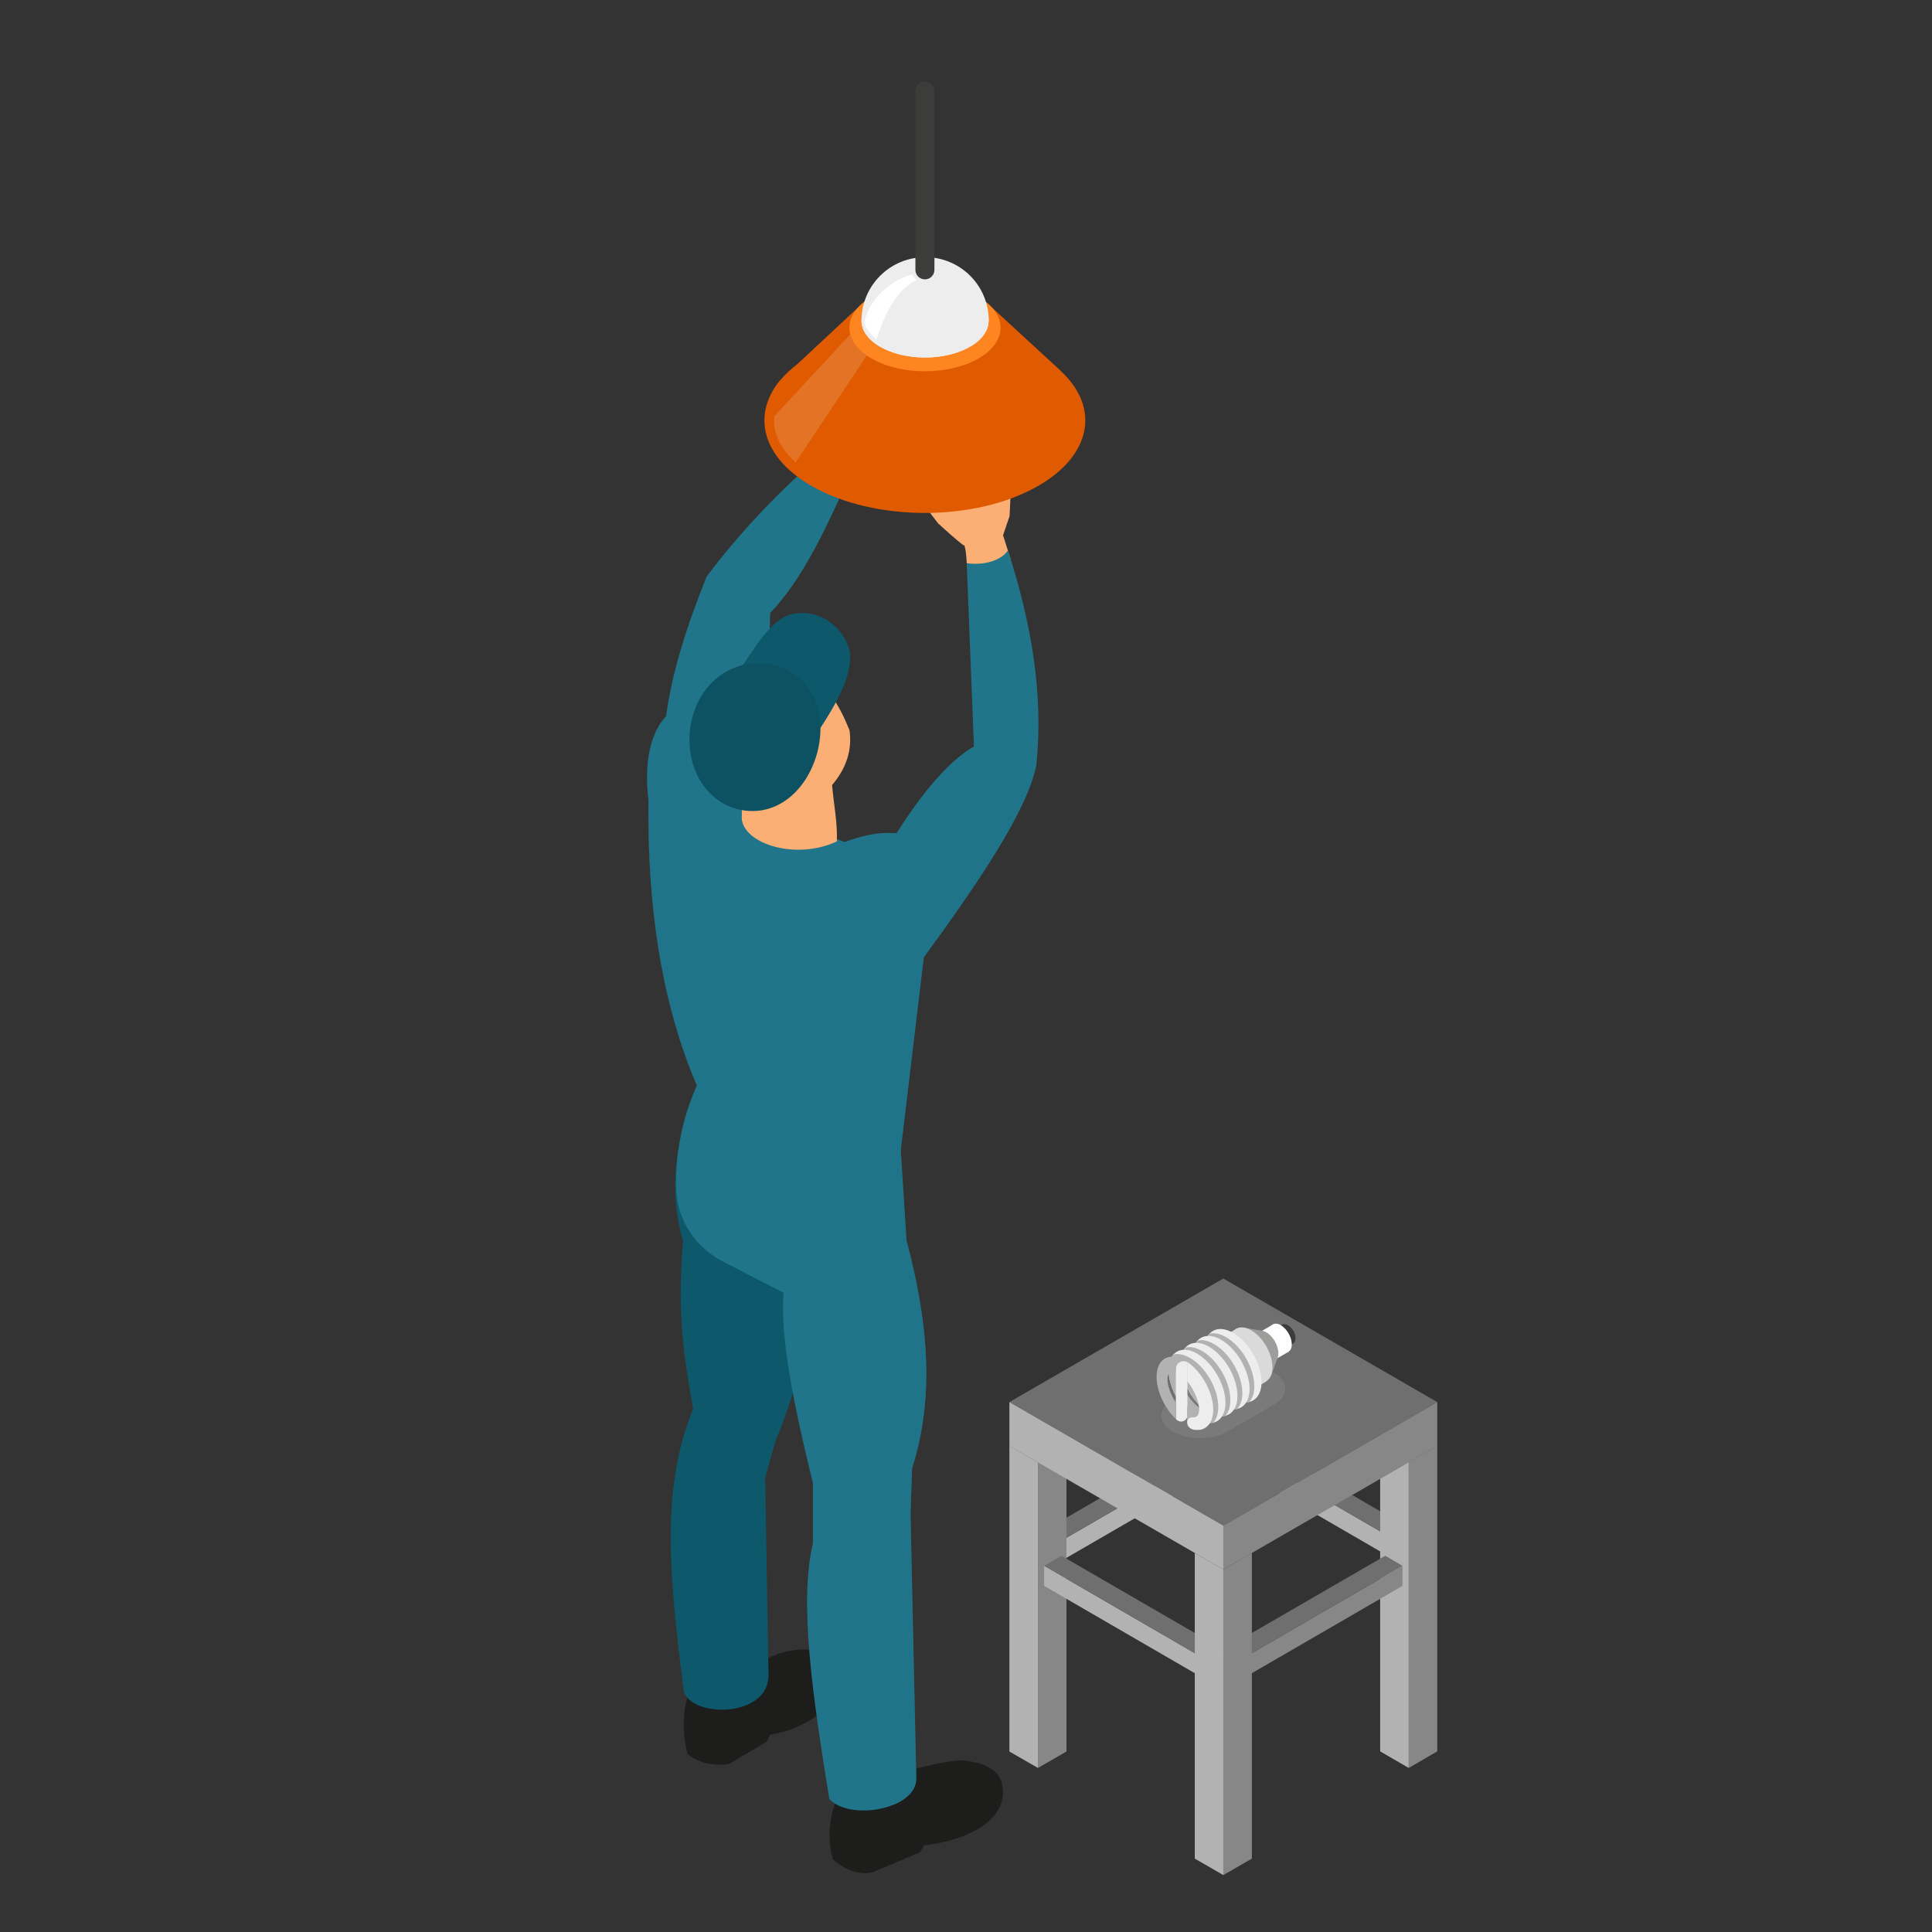 <?xml version="1.0" encoding="UTF-8"?>
<svg xmlns="http://www.w3.org/2000/svg" viewBox="0 0 134.02 134.02">
  <rect x="0" y="0" width="134.02" height="134.02" fill="#333333" stroke="none"/>
  <g isolation="isolate">
    <g id="Layer_1">
      <g>
        <path d="M67.08,39.36c0-.13-.08-1.53-.21-1.53s-1.8-1.53-1.8-1.53l-1.07-1.4-.8-1.03.96-.1,1.43,1.26,1.11-.17.08-1.4-.83-3.18.62-.37,1.36,2.81-.25-4.05h.66l.62,2.48v-2.48l.66.58.66,1.61-.25,4.95-.45,1.32.53,1.68c-.78,1.27-1.74,1.7-3.05.55Z" fill="#fcaf75"/>
        <path d="M44.98,55.51c-.29-2.51.08-4.63,1.23-5.83.38-2.96,1.42-6.24,2.81-9.69,2.21-2.93,4.7-5.58,7.43-7.98.82.58,1.66,1.07,2.53.91-1.91,4.27-3.41,7.34-5.55,9.6l-.5,14.75h-6.49l-1.45-1.76Z" fill="#21758a"/>
        <path d="M69.57,124.29c0-1.44-1.11-2-2.76-2.17-1.44,0-3.38.64-5.93,1.23l-2.9,1.59c-.55,1.49-.53,2.82-.21,4.04.82.71,1.85,1.14,2.81.88l3.26-1.38.24-.47c2.6-.28,5.5-1.46,5.5-3.72Z" fill="#1d1d1b"/>
        <path d="M58.58,115.92c0-1.18-1.06-1.38-2.63-1.5-2.84,0-2.97,1.42-5.58,1.36l-2.57,1.56c-.53,1.51-.42,3.12-.11,4.33.78.68,1.97.83,2.86.7l2.64-1.55.22-.48c2.48-.37,5.17-2.21,5.17-4.41Z" fill="#1d1d1b"/>
        <path d="M48.85,74.29c-1.57,3.54-2.75,7.26-1.47,11.81-.34,4.22-.15,7.01.7,11.63-2.31,5.61-1.61,11.89-.65,19.59.54,1.87,5.99,1.87,5.88-1.21l-.23-13.59.72-2.59c1.75-4.11,2.58-8.46,3.08-12.88l-1.21-9.49-6.82-3.27Z" fill="#0e586b"/>
        <path d="M63.16,105.04l.4,18.33c0,.82-.66,1.45-1.57,1.82-1.47.61-3.56.56-4.46-.39-1.1-6.82-2.14-13.57-1.14-17.72v-4.19c-1.26-5.16-2.29-10.01-2.03-13.21l-4.21-2.17c-1.89-.97-3.17-2.86-3.24-4.98-.04-1.29.07-2.54.32-3.76.24-1.18.61-2.34,1.12-3.47.15-.34.32-.69.5-1.02.26.18.53.36.81.52,3.11,1.85,7.03,2.31,11.39,2,.4-.03.81-.07,1.23-.11l.2,3.08.4,6.27c1.39,5.2,2.06,10.61.39,15.8l-.11,3.19Z" fill="#21758a"/>
        <path d="M64.26,64.87l-.18,1.54-1.6,13.38c-.75.33-1.49.54-2.22.64-3.52.52-6.85-1.37-10.13-3.77-.59-.44-1.19-.89-1.78-1.35-2.31-5.4-3.25-11.41-3.36-17.78-.02-1.04-.01-2.05,0-3.06,3.04-2.78,5.39-1.39,7.48,1.54l6.1,2.4c3.3,1.18,5.07,2.27,5.55,4.85.09.48.13,1.02.13,1.62Z" fill="#21758a"/>
        <path d="M51.46,55.79v.76c-.2,1.85,3.58,3.22,6.59,1.82.06-1.21-.22-2.64-.33-3.91,1.01-1.19,1.4-2.46,1.21-3.8-.77-1.91-1.57-3.05-2.42-3.3l-5.04-.39-1.89,4.68,1.89,4.14Z" fill="#fcaf75"/>
        <path d="M56.49,51.13c1.55-2.29,2.57-4.15,2.48-5.77-.18-1.46-1.82-3.17-3.9-2.78-1.52.21-2.76,2.42-4.05,4.33l5.46,4.22Z" fill="#0e586b"/>
        <path d="M52.96,46c-3.17-.16-5.32,2.56-5.12,5.72.17,2.53,1.81,4.22,3.77,4.5,3.33.47,5.62-3.12,5.27-6.38-.27-2.47-2.27-3.76-3.92-3.84Z" fill="#0d5263"/>
        <path d="M71.91,52.97c-.61,3.21-4,8.19-7.83,13.44-.15.22-.32.44-.48.66l-1.22-2.09-3.8-6.57c1.24-.43,2.22-.71,3.61-.61,1.45-2.27,3.33-4.83,5.37-6.02l-.5-12.71c1.28.17,2.42-.22,2.86-.89,1.68,5.24,2.45,9.97,1.98,14.79Z" fill="#21758a"/>
        <path d="M63.27,101.85l-.11,3.19.4,18.33c0,.82-.66,1.45-1.57,1.82-.26-8.97.15-19.67-.98-22.3,1.98-7.12,1.07-11.88-.57-16.4.5-2.03.53-4.29-.18-6.07-.07-.18-.15-.36-.24-.53.42-1.03.76-2.05,1.03-3.08.9-3.49,1-7.07.79-11.33.18-.17.36-.33.55-.5.57-.53,1.16-1.11,1.74-1.72,2.69-2.81,5.47-6.45,7.78-10.28-.61,3.21-4,8.19-7.83,13.44l-1.6,13.38.4,6.27c1.39,5.2,2.06,10.61.39,15.8Z" fill="#21758a" mix-blend-mode="multiply" opacity=".5"/>
        <path d="M51.02,76.48c-.31.05-.61.1-.89.18-1.34.35-2.32,1.04-2.91,2.12.24-1.18.61-2.34,1.12-3.47-2.31-5.4-3.25-11.41-3.36-17.78.9,6.74,2.09,13.36,4.67,17.28.42.63.87,1.19,1.36,1.67Z" fill="#21758a" mix-blend-mode="multiply" opacity=".5"/>
        <g>
          <path d="M73.61,25.76s-.14-.14-.14-.14c0,0-4.63-4.26-4.63-4.26h-9.35l-4.18,3.9c-.45.34-.83.7-1.15,1.08l-.05.04c-1.97,2.4-1.26,5.34,2.17,7.32,4.35,2.51,11.4,2.51,15.75,0,3.74-2.16,4.25-5.46,1.57-7.95Z" fill="#e05a00"/>
          <path d="M60.07,22.02l-6.36,6.85c-.03.28-.02.56.03.84.15.84.65,1.65,1.45,2.37l6.7-10.07h-1.82Z" fill="#fff" opacity=".15"/>
          <path d="M67.87,20.59c2.05,1.18,2.05,3.1,0,4.28-2.05,1.18-5.37,1.18-7.41,0-2.05-1.18-2.05-3.1,0-4.28,2.05-1.18,5.37-1.18,7.41,0Z" fill="#ff8521"/>
          <path d="M68.58,22.25c0,.65-.43,1.31-1.29,1.8-1.72,1-4.52,1-6.24,0-.87-.5-1.29-1.15-1.29-1.8,0-2.44,1.98-4.41,4.42-4.41s4.41,1.97,4.41,4.41Z" fill="#ededed"/>
          <path d="M68.58,22.25c0,.65-.43,1.31-1.29,1.8-1.72,1-4.52,1-6.24,0-.87-.5-1.29-1.15-1.29-1.8s.43-1.3,1.29-1.8c1.72-.99,4.52-.99,6.24,0,.87.5,1.29,1.15,1.29,1.8Z" fill="#ededed"/>
          <path d="M64.16,19.38c-.37,0-.66-.3-.66-.66V6.32c0-.37.3-.66.66-.66s.66.3.66.66v12.4c0,.37-.3.66-.66.66Z" fill="#3c3c3b"/>
          <path d="M59.96,22.39c.12.44.41.78.84,1.15.55-1.66,1.32-3.38,2.76-4.11l-.3-.39c-1.27.3-3,1.61-3.3,3.34Z" fill="#fff"/>
        </g>
        <g>
          <g>
            <polygon points="73.97 108.07 85.54 101.37 85.54 99.98 73.97 106.68 73.97 108.07" fill="#b2b2b2"/>
            <polygon points="72.77 105.98 84.33 99.28 85.54 99.98 73.97 106.68 72.77 105.98" fill="#706f6f"/>
          </g>
          <g>
            <polygon points="96.52 108.07 84.95 101.37 84.95 99.98 96.52 106.68 96.52 108.07" fill="#b2b2b2"/>
            <polygon points="97.72 105.98 86.16 99.28 84.95 99.98 96.52 106.68 97.72 105.98" fill="#706f6f"/>
          </g>
          <polygon points="72 122.64 73.98 121.5 73.98 100.29 72 101.44 72 122.64" fill="#878787"/>
          <polygon points="70.02 121.5 72 122.64 72 101.44 70.02 100.29 70.02 121.5" fill="#b2b2b2"/>
          <polygon points="97.72 122.64 99.7 121.49 99.7 100.29 97.72 101.43 97.72 122.64" fill="#878787"/>
          <polygon points="95.74 121.49 97.72 122.64 97.72 101.43 95.74 100.29 95.74 121.49" fill="#b2b2b2"/>
          <polygon points="70.02 97.26 84.86 105.83 99.7 97.26 84.86 88.69 70.02 97.26" fill="#706f6f"/>
          <polygon points="84.86 108.87 99.7 100.3 99.7 97.26 84.86 105.83 84.86 108.87" fill="#878787"/>
          <polygon points="70.02 100.3 84.86 108.87 84.86 105.83 70.02 97.26 70.02 100.3" fill="#b2b2b2"/>
          <g>
            <polygon points="85.73 116.71 97.29 110.01 97.29 108.62 85.73 115.32 85.73 116.71" fill="#878787"/>
            <polygon points="84.52 114.62 96.09 107.92 97.29 108.62 85.73 115.32 84.52 114.62" fill="#706f6f"/>
          </g>
          <g>
            <polygon points="83.99 116.71 72.43 110.01 72.43 108.62 83.99 115.32 83.99 116.71" fill="#b2b2b2"/>
            <polygon points="85.2 114.62 73.63 107.92 72.43 108.62 83.99 115.32 85.2 114.62" fill="#706f6f"/>
          </g>
          <polygon points="84.86 130.07 86.84 128.93 86.84 107.72 84.86 108.87 84.86 130.07" fill="#878787"/>
          <polygon points="82.88 128.93 84.86 130.07 84.86 108.87 82.88 107.72 82.88 128.93" fill="#b2b2b2"/>
        </g>
        <path d="M88.38,95.23c1.05.61,1.05,1.59,0,2.2l-3.23,1.87c-1.05.61-2.76.61-3.81,0-1.05-.61-1.05-1.59,0-2.2l3.23-1.87c1.05-.61,2.76-.61,3.81,0h0Z" fill="#878787" mix-blend-mode="multiply" opacity=".5"/>
        <g>
          <g>
            <g>
              <path d="M88.9,91.9c.24-.14.61.05.82.41s.19.78-.05.92-.61-.05-.82-.41c-.21-.37-.19-.78.05-.92Z" fill="#3c3c3b"/>
              <path d="M88.07,92.37c0-.49.35-.69.77-.45.43.25.77.84.77,1.34s-.35.69-.77.45c-.43-.25-.77-.84-.77-1.34Z" fill="#fff"/>
              <rect x="87.98" y="91.96" width=".93" height="2.18" transform="translate(-34.67 56.69) rotate(-30)" fill="#fff"/>
              <path d="M87,92.91c0-.54.38-.76.84-.49.47.27.84.92.84,1.46,0,.54-.38.76-.84.49-.47-.27-.84-.92-.84-1.46Z" fill="#9d9d9c"/>
              <polygon points="87.52 92.31 88.62 94.21 88.17 95.44 86.24 92.09 87.52 92.31" fill="#9d9d9c"/>
              <path d="M85.31,93.14c0-.95.66-1.33,1.48-.86.82.47,1.48,1.62,1.48,2.57s-.66,1.33-1.48.86c-.82-.47-1.48-1.62-1.48-2.57Z" fill="#dadada"/>
              <rect x="85.66" y="92.21" width="1.21" height="4.2" transform="translate(-35.59 55.77) rotate(-30)" fill="#dadada"/>
              <path d="M84.26,93.75c0-.95.66-1.33,1.48-.86s1.48,1.62,1.48,2.57-.66,1.33-1.48.86c-.82-.47-1.48-1.62-1.48-2.57Z" fill="#9d9d9c"/>
            </g>
            <g>
              <path d="M83.91,92.5s-.03.04-.05.06c-.06.07-.08.12-.11.16-.01.02-.02.04-.03.06-.04.09-.06.15-.08.21,0,.03-.01.05-.02.08,0,.03-.01.05-.02.08-.01.06-.02.09-.02.12,0,.04-.01.08-.01.12,0,.03,0,.06,0,.1,0,.04,0,.08,0,.12,0,1.26.88,2.78,1.97,3.41.14.08.27.14.4.18.06.02.13.04.19.05.03,0,.05.01.08.02.02,0,.05,0,.07,0,.07,0,.09,0,.11,0,.05,0,.1,0,.15,0,.07,0,.09-.01.12-.02.51-.12.85-.61.85-1.38,0-1.26-.88-2.78-1.97-3.41-.67-.39-1.26-.34-1.62.04ZM85.99,96.38c-.06-.02-.12-.04-.19-.08-.07-.04-.14-.08-.21-.14-.09-.07-.19-.16-.28-.25-.07-.08-.14-.16-.21-.24-.05-.06-.1-.13-.15-.2-.03-.05-.06-.09-.09-.14-.06-.1-.12-.2-.17-.3-.03-.05-.05-.1-.08-.15-.04-.08-.07-.16-.1-.23-.04-.1-.08-.21-.11-.31-.04-.13-.06-.25-.08-.37-.01-.09-.02-.17-.01-.25,0-.02,0-.04,0-.06.12-.52.47-.57.92-.22.6.46,1.17,1.44,1.27,2.2.07.57-.14.84-.51.74Z" fill="#ededed"/>
              <path d="M83.86,92.56c-.06.07-.08.12-.11.16-.01.02-.02.04-.03.06-.04.09-.06.15-.08.21,0,.03-.01.05-.02.08,0,.03-.01.05-.02.08-.01.06-.02.09-.02.12,0,.04-.01.08-.01.12,0,.03,0,.06,0,.1,0,.04,0,.08,0,.12,0,1.26.88,2.78,1.97,3.41.14.08.27.14.4.18.06.02.13.04.19.05.03,0,.05.01.08.02.02,0,.05,0,.07,0,.07,0,.09,0,.11,0,.05,0,.1,0,.15,0,.07,0,.09-.01.12-.02.22-.24.35-.61.35-1.09,0-1.26-.88-2.79-1.97-3.41-.42-.24-.8-.31-1.12-.24-.02.02-.03.04-.05.06ZM85.23,93.44c.6.46,1.17,1.44,1.27,2.2.07.57-.14.84-.51.74-.06-.02-.12-.04-.19-.08-.07-.04-.14-.08-.21-.14-.09-.07-.19-.16-.28-.25-.07-.08-.14-.16-.21-.24-.05-.06-.1-.13-.15-.2-.03-.05-.06-.09-.09-.14-.06-.1-.12-.2-.17-.3-.03-.05-.05-.1-.08-.15-.04-.08-.07-.16-.1-.23-.04-.1-.08-.2-.11-.31-.04-.13-.06-.25-.08-.37-.01-.09-.02-.17-.01-.25,0-.02,0-.04,0-.06.12-.52.47-.57.92-.22Z" fill="#b2b2b2"/>
              <path d="M83.08,92.98s-.03.04-.05.06c-.06.07-.08.12-.11.16-.01.02-.02.04-.03.06-.04.09-.06.15-.08.21,0,.03-.01.05-.02.08,0,.03-.01.05-.02.08-.01.06-.02.09-.02.12,0,.04-.01.08-.01.12,0,.03,0,.06,0,.1,0,.04,0,.08,0,.12,0,1.26.88,2.78,1.97,3.41.14.08.27.14.4.18.06.02.13.04.19.05.03,0,.05.01.08.02.02,0,.05,0,.07,0,.07,0,.09,0,.11,0,.05,0,.1,0,.15,0,.07,0,.09-.01.12-.02.51-.12.85-.61.85-1.38,0-1.26-.88-2.78-1.97-3.41-.67-.39-1.26-.34-1.62.04ZM85.16,96.86c-.06-.02-.12-.04-.19-.08-.07-.04-.14-.08-.21-.14-.09-.07-.19-.16-.28-.25-.07-.07-.14-.16-.21-.24-.05-.06-.1-.13-.15-.2-.03-.05-.06-.09-.09-.14-.06-.1-.12-.2-.17-.3-.03-.05-.05-.1-.08-.15-.04-.08-.07-.16-.1-.23-.04-.1-.08-.21-.11-.31-.04-.13-.06-.25-.08-.37-.01-.09-.02-.17-.01-.25,0-.02,0-.04,0-.06.12-.52.47-.57.92-.22.6.46,1.17,1.44,1.27,2.2.07.57-.14.84-.51.74Z" fill="#ededed"/>
              <path d="M83.03,93.04c-.06.07-.08.12-.11.16-.01.02-.02.04-.03.06-.04.09-.06.15-.08.21,0,.03-.01.05-.02.08,0,.03-.01.05-.02.08-.01.06-.02.09-.02.12,0,.04-.01.08-.01.12,0,.03,0,.06,0,.1,0,.04,0,.08,0,.12,0,1.26.88,2.78,1.97,3.41.14.08.27.14.4.18.06.02.13.04.19.05.03,0,.05.01.08.02.02,0,.05,0,.07,0,.07,0,.09,0,.11,0,.05,0,.1,0,.15,0,.07,0,.09-.01.12-.02.22-.24.35-.61.35-1.09,0-1.26-.88-2.79-1.97-3.41-.42-.24-.8-.31-1.12-.24-.02.02-.03.04-.05.06ZM84.4,93.92c.6.46,1.17,1.44,1.27,2.2.07.57-.14.84-.51.74-.06-.02-.12-.04-.19-.08-.07-.04-.14-.08-.21-.14-.09-.07-.19-.16-.28-.25-.07-.08-.14-.16-.21-.24-.05-.06-.1-.13-.15-.2-.03-.05-.06-.09-.09-.14-.06-.1-.12-.2-.17-.3-.03-.05-.05-.1-.08-.15-.04-.08-.07-.16-.1-.23-.04-.1-.08-.2-.11-.31-.04-.13-.06-.25-.08-.37-.01-.09-.02-.17-.01-.25,0-.02,0-.04,0-.06.12-.52.47-.57.92-.22Z" fill="#b2b2b2"/>
              <path d="M82.24,93.46s-.03.04-.05.06c-.06.07-.08.12-.11.16-.01.02-.02.04-.03.06-.04.09-.06.15-.08.21,0,.03-.01.05-.02.08,0,.03-.01.05-.02.08-.01.06-.02.09-.02.12,0,.04-.01.08-.01.12,0,.03,0,.06,0,.1,0,.04,0,.08,0,.12,0,1.26.88,2.78,1.97,3.41.14.08.27.14.4.18.06.02.13.04.19.05.03,0,.05.01.08.02.02,0,.05,0,.07,0,.07,0,.09,0,.11,0,.05,0,.1,0,.15,0,.07,0,.09-.01.12-.02.51-.12.85-.61.85-1.38,0-1.26-.88-2.78-1.97-3.41-.67-.39-1.26-.34-1.62.04ZM84.32,97.34c-.06-.02-.12-.04-.19-.08-.07-.04-.14-.08-.21-.14-.09-.07-.19-.16-.28-.25-.07-.07-.14-.16-.21-.24-.05-.06-.1-.13-.15-.2-.03-.05-.06-.09-.09-.14-.06-.1-.12-.2-.17-.3-.03-.05-.05-.1-.08-.15-.04-.08-.07-.16-.1-.23-.04-.1-.08-.21-.11-.31-.04-.13-.06-.25-.08-.37-.01-.09-.02-.17-.01-.25,0-.02,0-.04,0-.06.12-.52.47-.57.92-.22.6.46,1.17,1.44,1.27,2.2.07.57-.14.84-.51.74Z" fill="#ededed"/>
              <path d="M82.2,93.52c-.06.07-.08.12-.11.16-.01.02-.02.04-.03.06-.04.09-.06.15-.08.21,0,.03-.01.05-.02.08,0,.03-.01.05-.02.08-.01.06-.02.09-.02.12,0,.04-.01.08-.01.12,0,.03,0,.06,0,.1,0,.04,0,.08,0,.12,0,1.26.88,2.78,1.97,3.41.14.08.27.14.4.18.06.02.13.04.19.05.03,0,.05.01.08.02.02,0,.05,0,.07,0,.07,0,.09,0,.11,0,.05,0,.1,0,.15,0,.07,0,.09-.01.12-.02.22-.24.35-.61.35-1.09,0-1.26-.88-2.79-1.97-3.41-.42-.24-.8-.31-1.12-.24-.02.02-.03.04-.05.06ZM83.57,94.4c.6.46,1.17,1.44,1.27,2.2.07.57-.14.84-.51.74-.06-.02-.12-.04-.19-.08-.07-.04-.14-.08-.21-.14-.09-.07-.19-.16-.28-.25-.07-.08-.14-.16-.21-.24-.05-.06-.1-.13-.15-.2-.03-.05-.06-.09-.09-.14-.06-.1-.12-.2-.17-.3-.03-.05-.05-.1-.08-.15-.04-.08-.07-.16-.1-.23-.04-.1-.08-.2-.11-.31-.04-.13-.06-.25-.08-.37-.01-.09-.02-.17-.01-.25,0-.02,0-.04,0-.06.12-.52.47-.57.92-.22Z" fill="#b2b2b2"/>
              <path d="M81.41,93.94s-.03.04-.05.06c-.06.07-.08.12-.11.16-.01.02-.02.04-.03.06-.04.09-.06.15-.08.21,0,.03-.01.05-.02.08,0,.03-.01.05-.02.08-.01.06-.02.09-.02.12,0,.04-.01.08-.01.12,0,.03,0,.06,0,.1,0,.04,0,.08,0,.12,0,1.26.88,2.78,1.97,3.41.14.08.27.14.4.18.06.02.13.04.19.05.03,0,.05.01.08.02.02,0,.05,0,.07,0,.07,0,.09,0,.11,0,.05,0,.1,0,.15,0,.07,0,.09-.01.12-.02.51-.12.85-.61.85-1.38,0-1.26-.88-2.78-1.97-3.41-.67-.39-1.26-.34-1.62.04ZM83.49,97.82c-.06-.02-.12-.04-.19-.08-.07-.04-.14-.08-.21-.14-.09-.07-.19-.16-.28-.25-.07-.07-.14-.16-.21-.24-.05-.06-.1-.13-.15-.2-.03-.05-.06-.09-.09-.14-.06-.1-.12-.2-.17-.3-.03-.05-.05-.1-.08-.15-.04-.08-.07-.16-.1-.23-.04-.1-.08-.21-.11-.31-.04-.13-.06-.25-.08-.37-.01-.09-.02-.17-.01-.25,0-.02,0-.04,0-.06.12-.52.47-.57.92-.22.6.46,1.17,1.44,1.27,2.2.07.57-.14.84-.51.74Z" fill="#ededed"/>
              <path d="M81.36,94c-.06.07-.08.12-.11.16-.01.02-.02.04-.03.06-.04.09-.06.15-.08.21,0,.03-.01.05-.02.08,0,.03-.01.05-.02.08-.01.06-.02.09-.02.12,0,.04-.01.08-.01.12,0,.03,0,.06,0,.1,0,.04,0,.08,0,.12,0,1.26.88,2.78,1.97,3.41.14.08.27.14.4.18.06.02.13.04.19.05.03,0,.05.01.08.02.02,0,.05,0,.07,0,.07,0,.09,0,.11,0,.05,0,.1,0,.15,0,.07,0,.09-.01.12-.02.22-.24.35-.61.35-1.09,0-1.26-.88-2.79-1.97-3.41-.42-.24-.8-.31-1.12-.24-.02.02-.03.04-.05.06ZM82.74,94.88c.6.46,1.17,1.44,1.27,2.2.07.57-.14.84-.51.74-.06-.02-.12-.04-.19-.08-.07-.04-.14-.08-.21-.14-.09-.07-.19-.16-.28-.25-.07-.08-.14-.16-.21-.24-.05-.06-.1-.13-.15-.2-.03-.05-.06-.09-.09-.14-.06-.1-.12-.2-.17-.3-.03-.05-.05-.1-.08-.15-.04-.08-.07-.16-.1-.23-.04-.1-.08-.2-.11-.31-.04-.13-.06-.25-.08-.37-.01-.09-.02-.17-.01-.25,0-.02,0-.04,0-.06.12-.52.47-.57.92-.22Z" fill="#b2b2b2"/>
              <path d="M81.57,95.17v2.13s0,1.14,0,1.14c.02.02.04.04.07.06.29.25.73.05.73-.33,0,0,0-2.34,0-2.34v-1.33c-.35-.21-.8.04-.8.45v.23Z" fill="#ededed"/>
              <polygon points="82.97 97.78 83.12 98.35 82.36 98.64 82.34 98.28 82.36 97.52 82.97 97.78" fill="#b2b2b2"/>
              <path d="M83.17,97.56c.06.5-.09.77-.38.76-.23-.05-.43.1-.44.33,0,.23.14.43.36.5.03.01.06.02.07.02.03,0,.05.01.08.02.02,0,.05,0,.07,0,.07,0,.09,0,.11,0,.05,0,.1,0,.15,0,.07,0,.09-.01.12-.02.51-.12.85-.61.85-1.38,0-1.19-.79-2.63-1.8-3.31v1.33c.4.5.73,1.18.8,1.74Z" fill="#ededed"/>
            </g>
          </g>
          <path d="M80.37,94.74c-.1.23-.14.52-.14.77,0,1,.55,2.16,1.33,2.92v-1.14c-.2-.29-.5-.91-.56-1.41-.07-.5.1-.89.57-.72v-1.03c-.63-.12-1.06.25-1.19.61Z" fill="#b2b2b2"/>
        </g>
      </g>
    </g>
  </g>
</svg>